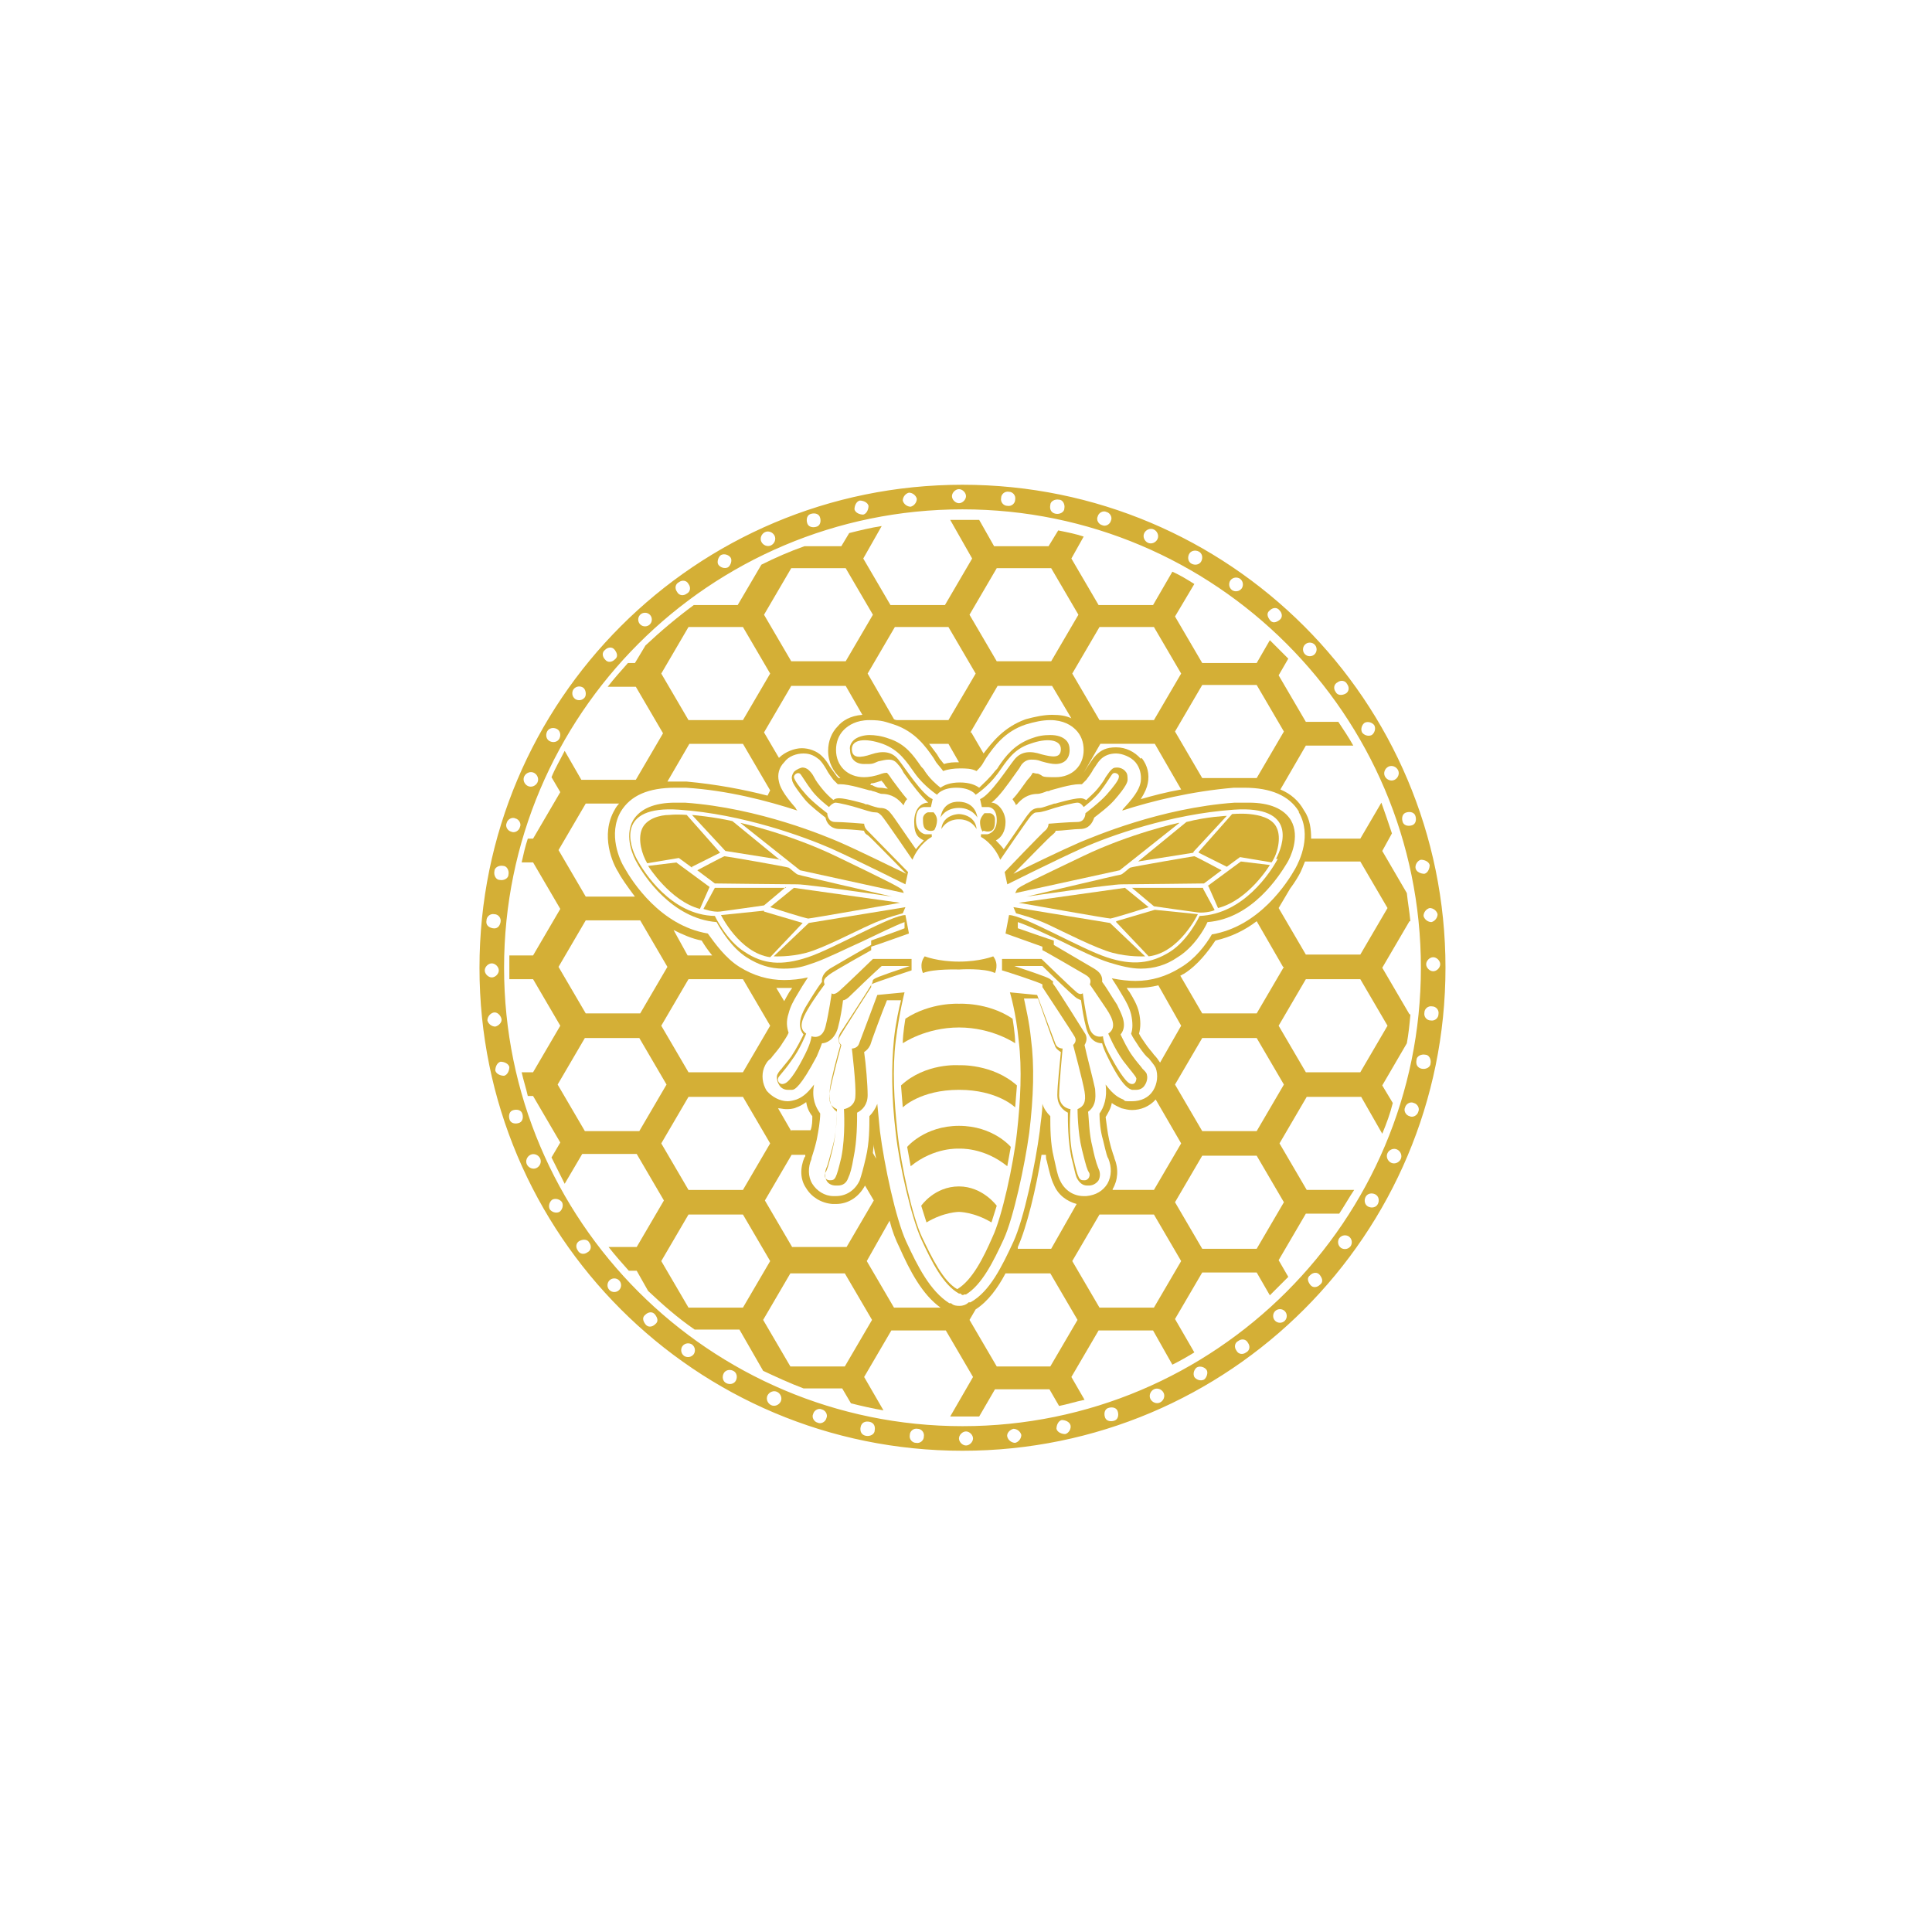 <?xml version="1.0" encoding="UTF-8"?>
<svg xmlns="http://www.w3.org/2000/svg" width="220" height="220" version="1.1" viewBox="0 0 220 220">
  <defs>
    <style>
      .cls-1 {
        fill: #d4af36;
      }
    </style>
  </defs>
  <!-- Generator: Adobe Illustrator 28.7.1, SVG Export Plug-In . SVG Version: 1.2.0 Build 142)  -->
  <g>
    <g id="Layer_1">
      <g>
        <path class="cls-1" d="M160.6,115.5h-.1l-3.1-5.3,3.1-5.3h.1c-.1-1.1-.3-2.2-.4-3.2l-2.8-4.8,1.1-2c-.4-1.2-.8-2.4-1.2-3.5l-2.4,4.1h-5.6c0-1-.1-2.2-.8-3.2-.6-1.1-1.5-1.9-2.7-2.4l2.9-5h5.4c-.5-.9-1.1-1.8-1.7-2.7h-3.7l-3.1-5.3,1.1-1.9c-.7-.7-1.4-1.4-2.1-2.1l-1.5,2.6h-6.2l-3.1-5.3,2.2-3.7c-.8-.5-1.6-1-2.5-1.4l-2.2,3.8h-6.2l-3.1-5.3,1.4-2.5c-.9-.3-1.9-.5-2.9-.7l-1.1,1.8h-6.2l-1.7-3c-.7,0-1.5,0-2.2,0s-.7,0-1.1,0l2.5,4.4-3.1,5.3h-6.2l-3.1-5.3,2.1-3.7c-1.3.2-2.5.5-3.7.8l-.9,1.5h-4.2c-1.7.6-3.3,1.3-4.9,2.1l-2.7,4.6h-5c-1.9,1.4-3.8,3-5.5,4.6l-1.2,2h-.8c-.8.9-1.6,1.8-2.3,2.7h3.2l3.1,5.3-3.1,5.3h-6.2l-1.9-3.3c-.5,1-1.1,2-1.5,3l1,1.7-3.1,5.3h-.6c-.3.9-.5,1.8-.7,2.7h1.3l3.1,5.3-3.1,5.3h-2.7c0,.5,0,.9,0,1.4s0,.9,0,1.3h2.7l3.1,5.3-3.1,5.3h-1.3c.2.9.5,1.8.7,2.7h.6l3.1,5.3-1,1.7c.5,1,1,2,1.5,3l2-3.4h6.2l3.1,5.3-3.1,5.3h-3.2c.7.9,1.5,1.8,2.3,2.7h.9l1.3,2.3c1.7,1.6,3.4,3.1,5.3,4.4h5.1l2.7,4.7c1.5.7,3,1.4,4.6,2h4.4l1,1.7c1.2.3,2.5.6,3.7.8l-2.2-3.8,3.1-5.3h6.2l3.1,5.3-2.6,4.5c.4,0,.8,0,1.1,0,.7,0,1.4,0,2.2,0l1.8-3.1h6.2l1.1,1.9c1-.2,1.9-.5,2.9-.7l-1.5-2.6,3.1-5.3h6.2l2.2,3.9c.8-.4,1.7-.9,2.5-1.4l-2.2-3.8,3.1-5.3h6.2l1.5,2.6c.7-.7,1.4-1.4,2.1-2.1l-1.1-1.9,3.1-5.3h3.8c.6-.9,1.1-1.8,1.7-2.7h-5.4l-3.1-5.3,3.1-5.3h6.2l2.4,4.2c.5-1.2.9-2.3,1.2-3.5l-1.2-2,2.8-4.8c.2-1.1.3-2.1.4-3.2ZM154.9,98.1l3.1,5.3-3.1,5.3h-6.2l-3.1-5.3,1.3-2.2c.6-.8,1-1.5,1.2-1.9.1-.2.3-.7.5-1.2h6.2ZM134.5,116.8l-2.4,4.2c-.2-.3-.4-.6-.7-.9-.2-.3-.6-.7-1-1.3-.2-.3-.5-.7-.7-1.1.2-.7.2-1.5,0-2.4-.2-.9-.7-1.7-1-2.2-.1-.2-.3-.4-.4-.6.4,0,.7,0,1.1,0,.9,0,1.7-.1,2.5-.3l2.6,4.6ZM119.1,131.5c0,.2,0,.5.1.7.3,1.3.5,2.1.8,2.7.5,1.2,1.5,1.9,2.6,2.2l-2.9,5.1h-3.8c0,0,0-.1,0-.2,1-2.2,2.1-6.7,2.7-10.5h.4ZM126.9,131.9h0c0-.2-.2-.4-.6-2.1-.2-.9-.3-1.9-.4-2.6.3-.5.6-1,.7-1.6.4.3.7.4,1.1.6.4.1.8.2,1.2.2,1,0,2-.4,2.7-1.2l2.9,5-3.1,5.3h-4.7s0,0,0-.1c.6-1,.7-2.3.2-3.5ZM146.2,110.1l-3.1,5.3h-6.2l-2.5-4.3c.1,0,.3-.2.4-.2,1.6-1,2.8-2.6,3.6-3.8,1.8-.4,3.4-1.2,4.7-2.2l3,5.2ZM147.9,92.5c1.5,2.6.1,5.5-.4,6.4-.9,1.6-4.1,6.6-9.5,7.5-.7,1.2-1.9,2.8-3.6,3.8-1.6,1-3.3,1.5-5.1,1.5-.8,0-1.7-.1-2.7-.3.4.6.9,1.4,1.3,2.1.3.5.7,1.2.9,2,.2.9.2,1.7,0,2.2.2.5.6,1,.9,1.5.5.7.8,1.1,1.1,1.3.3.4.6.7.8,1.1.3.8.2,1.8-.3,2.6-.5.8-1.4,1.2-2.4,1.2s-.7,0-1-.2c-.5-.2-1.1-.5-2-1.7.2,1.5-.2,2.6-.7,3.3,0,.8.1,2,.4,3,.4,1.7.5,2,.6,2.1h0c.4,1,.4,2-.1,2.9-.5.8-1.3,1.3-2.4,1.4-.1,0-.2,0-.3,0-1.2,0-2.2-.7-2.7-1.8-.3-.6-.4-1.3-.7-2.6-.4-1.6-.4-3.4-.4-4.7-.4-.4-.7-.8-.9-1.4,0,1-.2,2-.3,3.1-.5,3.8-1.8,10-3,12.6-1.3,2.8-2.7,5.7-4.9,6.9h-.2c-.3.3-.7.4-1,.4s-.7,0-1-.3h-.2c-2.2-1.4-3.6-4.2-4.9-7-1.2-2.6-2.5-8.7-3-12.6-.1-1.1-.2-2.1-.3-3.1-.2.5-.5,1-.9,1.4,0,1.3,0,3-.4,4.7-.3,1.3-.5,2-.7,2.6-.5,1.1-1.5,1.8-2.7,1.8s-.2,0-.3,0c-1,0-1.9-.6-2.4-1.4-.5-.8-.5-1.9-.1-2.8h0c0-.3.2-.5.6-2.2.2-1,.4-2.2.4-3-.5-.7-1-1.7-.7-3.3-.9,1.2-1.5,1.5-2,1.7-.3.1-.7.2-1,.2-.9,0-1.8-.5-2.4-1.2-.5-.8-.6-1.8-.3-2.6.2-.5.4-.8.8-1.1.2-.3.6-.7,1.1-1.4.3-.5.7-1,.9-1.5-.2-.6-.3-1.3,0-2.2.2-.8.6-1.5.9-2,.4-.7.9-1.5,1.3-2.1-.9.2-1.8.3-2.7.3-1.8,0-3.5-.5-5.1-1.5-1.6-1-2.8-2.7-3.6-3.8-5.4-.9-8.6-5.9-9.5-7.5-.5-.8-1.9-3.8-.4-6.4,1.1-1.8,3.1-2.7,6.2-2.7s.8,0,1.2,0c4.8.3,9.3,1.5,12.7,2.6,0,0-.2-.2-.2-.3-1.5-1.7-1.8-2.5-1.9-3-.2-.8,0-1.6.6-2.2.5-.7,1.4-1,2.2-1s1.3.3,1.8.7c.3.3.5.6.8,1.1.2.4.5.8.8,1.2.1.1.3.3.5.5,0,0,0,0,.1,0,0,0,.2,0,.2,0,1,0,2.9.6,3.3.7.1,0,.2,0,.4.1h0c.2,0,.8.3,1,.3,1.2,0,1.9.6,2.4,1.2,0,0,0,0,.1.1.1-.3.2-.5.4-.7-.6-.7-1.1-1.4-1.7-2.2-.2-.3-.4-.6-.6-.8-.1,0-.3,0-.6.1-.8.3-1.5.4-2,.4-1.9,0-3.2-1.3-3.2-3.1,0-.9.3-1.7.9-2.3.5-.5,1.4-1.1,2.9-1.1s1.8.2,2.8.5c2.4.8,3.6,2.5,4.5,3.8.1.2.2.3.3.5.3.4.6.7.8,1,.5-.2,1.2-.3,1.9-.3s1.3,0,1.9.3c.3-.3.6-.6.8-1,.1-.2.2-.3.3-.5.9-1.3,2.1-3,4.5-3.8,1-.3,1.9-.5,2.8-.5,1.5,0,2.4.6,2.9,1.1.6.6.9,1.4.9,2.3,0,1.8-1.3,3.1-3.2,3.1s-1.2-.1-2-.4c-.3,0-.5-.1-.6-.1-.1.2-.3.5-.6.8-.6.8-1.1,1.6-1.7,2.2.1.2.3.4.4.7,0,0,0-.1.1-.1.5-.6,1.2-1.2,2.4-1.2.2,0,.8-.2,1-.3.1,0,.3,0,.4-.1.4-.1,2.3-.7,3.3-.7s.2,0,.2,0c0,0,0,0,.1,0,.2-.2.3-.3.5-.5.3-.4.6-.8.8-1.2.3-.4.5-.8.8-1.1.5-.5,1.1-.7,1.8-.7s1.7.4,2.2,1c.5.6.7,1.4.6,2.2-.1.6-.4,1.4-1.9,3,0,0-.2.2-.2.3,3.4-1.1,7.9-2.2,12.7-2.6.4,0,.9,0,1.2,0,3,0,5.1.9,6.2,2.7ZM88.4,112.5c.2,0,.4,0,.7,0,.4,0,.7,0,1.1,0-.1.2-.3.4-.4.6-.1.2-.3.5-.5.9l-.9-1.5ZM78.4,111.5h6.2l3.1,5.3-3.1,5.3h-6.2l-3.1-5.3,3.1-5.3ZM76.7,105.9c1,.5,2.1,1,3.2,1.2.3.5.7,1.1,1.2,1.7h-2.8l-1.6-2.9ZM90.1,128.8l-1.5-2.6c.3,0,.6.1.9.1s.8,0,1.2-.2c.3-.1.7-.3,1.1-.6.1.6.3,1.1.7,1.6,0,.5,0,1.1-.2,1.6h-2.2ZM90.1,131.5h1.6c0,.2,0,.2-.1.3h0c-.5,1.2-.5,2.5.2,3.5.6,1,1.7,1.7,3,1.8.1,0,.3,0,.4,0,1.4,0,2.6-.8,3.3-2.1l1,1.7-3.1,5.3h-6.2l-3.1-5.3,3.1-5.3ZM99.8,132l-.4-.7c0-.3.1-.7.1-1,0,.6.2,1.2.3,1.8ZM87,83.4l3.1-5.3h6.2l1.9,3.3c-1.4.1-2.3.7-2.8,1.3-.7.7-1.1,1.7-1.1,2.8,0,1.3.6,2.4,1.4,3.1,0,0-.1,0-.2,0s0,0,0,0c0,0-.1-.1-.2-.2-.3-.4-.5-.7-.8-1.1-.3-.5-.5-.8-.9-1.2-.6-.6-1.5-.9-2.3-.9s-1.9.4-2.6,1.1l-1.7-2.9ZM99.2,89.2c.4,0,.8-.2,1.2-.3,0,0,0,0,0,0,0,.1.2.2.3.4.1.2.2.3.4.5-.3,0-.5-.1-.9-.1-.1,0-.4,0-.9-.3h0c0,0-.2,0-.2,0h0ZM129.9,86.4c-.7-.8-1.7-1.3-2.8-1.3s-1.7.3-2.3.9c-.4.4-.6.8-.9,1.2-.2.3-.3.5-.5.8l1.9-3.3h6.2l3,5.2c-1.7.3-3.2.7-4.6,1.1.5-.8.7-1.3.8-1.8.2-1,0-2-.7-2.9ZM110.5,83.4l3.1-5.3h6.2l2.2,3.7c-.6-.3-1.3-.4-2.2-.4s-1.9.2-3,.5c-2.5.9-3.8,2.6-4.8,3.9l-1.4-2.4ZM105.8,84.7h2.2l1.2,2.1c-.6,0-1.1,0-1.7.2-.2-.2-.3-.4-.5-.6-.1-.2-.2-.3-.3-.5-.3-.4-.6-.8-.9-1.2ZM143.1,78l3.1,5.3-3.1,5.3h-6.2l-3.1-5.3,3.1-5.3h6.2ZM131.4,71.4l3.1,5.3-3.1,5.3h-6.2l-3.1-5.3,3.1-5.3h6.2ZM113.5,64.7h6.2l3.1,5.3-3.1,5.3h-6.2l-3.1-5.3,3.1-5.3ZM108,71.4l3.1,5.3-3.1,5.3h-5.8c-.1,0-.2,0-.4-.1,0,0,0,0,0,0l-3-5.2,3.1-5.3h6.2ZM90.1,64.7h6.2l3.1,5.3-3.1,5.3h-6.2l-3.1-5.3,3.1-5.3ZM75.3,76.7l3.1-5.3h6.2l3.1,5.3-3.1,5.3h-6.2l-3.1-5.3ZM78.4,84.7h6.2l3.1,5.3-.3.6c-2.7-.7-5.9-1.3-9.2-1.6-.4,0-.9,0-1.3,0s-.6,0-.9,0l2.5-4.3ZM63.6,96.8l3.1-5.3h3.8c-.2.2-.4.5-.5.7-1.7,2.9-.2,6.2.4,7.1.3.6,1,1.6,1.9,2.8h-5.6l-3.1-5.3ZM63.6,110.1l3.1-5.3h6.2l3.1,5.3-3.1,5.3h-6.2l-3.1-5.3ZM66.6,128.8l-3.1-5.3,3.1-5.3h6.2l3.1,5.3-3.1,5.3h-6.2ZM75.3,130.2l3.1-5.3h6.2l3.1,5.3-3.1,5.3h-6.2l-3.1-5.3ZM78.4,148.9l-3.1-5.3,3.1-5.3h6.2l3.1,5.3-3.1,5.3h-6.2ZM96.2,155.6h-6.2l-3.1-5.3,3.1-5.3h6.2l3.1,5.3-3.1,5.3ZM101.8,148.9l-3.1-5.3,2.6-4.6c.3,1.2.7,2.2,1.1,3,1.2,2.7,2.6,5.4,4.7,6.9h-5.3ZM119.7,155.6h-6.2l-3.1-5.3.7-1.2c1.4-.9,2.5-2.4,3.4-4.1h5.1l3.1,5.3-3.1,5.3ZM131.4,148.9h-6.2l-3.1-5.3,3.1-5.3h6.2l3.1,5.3-3.1,5.3ZM146.2,136.9l-3.1,5.3h-6.2l-3.1-5.3,3.1-5.3h6.2l3.1,5.3ZM143.1,128.8h-6.2l-3.1-5.3,3.1-5.3h6.2l3.1,5.3-3.1,5.3ZM154.9,122.1h-6.2l-3.1-5.3,3.1-5.3h6.2l3.1,5.3-3.1,5.3Z"/>
        <path class="cls-1" d="M109.6,55.2c-30.4,0-55,24.6-55,55s24.6,55,55,55,55-24.6,55-55-24.6-55-55-55ZM144.6,69.5c.3-.3.8-.4,1.1,0,.3.3.4.8,0,1.1s-.8.4-1.1,0-.4-.8,0-1.1ZM140.1,66.1c.3-.4.8-.4,1.1-.2.4.3.4.8.2,1.1-.3.4-.8.4-1.1.2-.4-.3-.4-.8-.2-1.1ZM135.4,63.1c.2-.4.7-.5,1.1-.3.4.2.5.7.3,1.1-.2.4-.7.5-1.1.3-.4-.2-.5-.7-.3-1.1ZM130.3,60.7c.2-.4.7-.6,1.1-.4.4.2.6.7.4,1.1-.2.4-.7.6-1.1.4s-.6-.7-.4-1.1ZM125,58.8c.1-.4.6-.7,1-.5.4.1.7.6.5,1-.1.4-.6.7-1,.5-.4-.1-.7-.6-.5-1ZM119.6,57.5c0-.4.5-.7,1-.6.4,0,.7.5.6,1,0,.4-.5.7-1,.6s-.7-.5-.6-1ZM114,56.7c0-.4.4-.8.9-.7.4,0,.8.4.7.9,0,.4-.4.8-.9.7-.4,0-.8-.4-.7-.9ZM109.2,55.7c.4,0,.8.4.8.8s-.4.8-.8.8-.8-.4-.8-.8.4-.8.8-.8ZM103.5,56.1c.4,0,.8.3.9.7,0,.4-.3.8-.7.9-.4,0-.8-.3-.9-.7,0-.4.3-.8.7-.9ZM97.9,57c.4,0,.9.2,1,.6,0,.4-.2.9-.6,1-.4,0-.9-.2-1-.6,0-.4.2-.9.6-1ZM92.4,58.5c.4-.1.9,0,1,.5.1.4,0,.9-.5,1-.4.1-.9,0-1-.5-.1-.4,0-.9.5-1ZM87.1,60.6c.4-.2.9,0,1.1.4.2.4,0,.9-.4,1.1-.4.2-.9,0-1.1-.4-.2-.4,0-.9.4-1.1ZM82.1,63.2c.4-.2.9,0,1.1.3s0,.9-.3,1.1c-.4.2-.9,0-1.1-.3s0-.9.3-1.1ZM77.3,66.3c.4-.3.9-.2,1.1.2.3.4.2.9-.2,1.1-.4.3-.9.2-1.1-.2-.3-.4-.2-.9.2-1.1ZM72.9,70c.3-.3.8-.3,1.1,0,.3.3.3.8,0,1.1s-.8.3-1.1,0-.3-.8,0-1.1ZM68.9,74c.3-.3.8-.4,1.1,0s.4.8,0,1.1c-.3.3-.8.4-1.1,0-.3-.3-.4-.8,0-1.1ZM65.3,78.5c.3-.4.8-.4,1.1-.2s.4.8.2,1.1c-.3.4-.8.4-1.1.2-.4-.3-.4-.8-.2-1.1ZM62.3,83.3c.2-.4.7-.5,1.1-.3.4.2.5.7.3,1.1-.2.4-.7.5-1.1.3-.4-.2-.5-.7-.3-1.1ZM59.7,88.4c.2-.4.7-.6,1.1-.4s.6.7.4,1.1c-.2.4-.7.6-1.1.4-.4-.2-.6-.7-.4-1.1ZM57.7,93.7c.1-.4.6-.7,1-.5.4.1.7.6.5,1-.1.4-.6.7-1,.5-.4-.1-.7-.6-.5-1ZM56.3,99.2c0-.4.5-.7,1-.6.4,0,.7.5.6,1,0,.4-.5.7-1,.6-.4,0-.7-.5-.6-1ZM55.4,104.8c0-.4.4-.8.9-.7.4,0,.8.4.7.9s-.4.8-.9.7-.8-.4-.7-.9ZM55.2,110.5c0-.4.4-.8.8-.8s.8.4.8.8-.4.8-.8.8-.8-.4-.8-.8ZM55.5,116.2c0-.4.3-.8.7-.9s.8.3.9.7-.3.8-.7.9c-.4,0-.8-.3-.9-.7ZM57.4,122.5c-.4,0-.9-.2-1-.6,0-.4.2-.9.6-1,.4,0,.9.2,1,.6,0,.4-.2.9-.6,1ZM59,127.9c-.4.1-.9,0-1-.5-.1-.4,0-.9.5-1,.4-.1.9,0,1,.5.1.4,0,.9-.5,1ZM61.1,133c-.4.2-.9,0-1.1-.4-.2-.4,0-.9.4-1.1.4-.2.9,0,1.1.4.2.4,0,.9-.4,1.1ZM63.7,138c-.4.2-.9,0-1.1-.3-.2-.4,0-.9.3-1.1.4-.2.9,0,1.1.3.2.4,0,.9-.3,1.1ZM66.9,142.6c-.4.3-.9.2-1.1-.2-.3-.4-.2-.9.2-1.1s.9-.2,1.1.2c.3.4.2.9-.2,1.1ZM70.5,146.9c-.3.3-.8.3-1.1,0s-.3-.8,0-1.1.8-.3,1.1,0c.3.3.3.8,0,1.1ZM74.6,150.8c-.3.3-.8.4-1.1,0s-.4-.8,0-1.1c.3-.3.8-.4,1.1,0s.4.8,0,1.1ZM79,154.2c-.3.4-.8.4-1.1.2-.4-.3-.4-.8-.2-1.1.3-.4.8-.4,1.1-.2.4.3.4.8.2,1.1ZM83.8,157.2c-.2.4-.7.5-1.1.3-.4-.2-.5-.7-.3-1.1.2-.4.7-.5,1.1-.3.4.2.5.7.3,1.1ZM88.9,159.6c-.2.4-.7.6-1.1.4-.4-.2-.6-.7-.4-1.1.2-.4.7-.6,1.1-.4.4.2.6.7.4,1.1ZM94.1,161.5c-.1.4-.6.7-1,.5-.4-.1-.7-.6-.5-1,.1-.4.6-.7,1-.5.4.1.7.6.5,1ZM99.6,162.9c0,.4-.5.7-1,.6s-.7-.5-.6-1,.5-.7,1-.6.7.5.6,1ZM105.2,163.6c0,.4-.4.8-.9.7-.4,0-.8-.4-.7-.9,0-.4.4-.8.9-.7.4,0,.8.4.7.9ZM110,164.6c-.4,0-.8-.4-.8-.8s.4-.8.8-.8.8.4.8.8-.4.8-.8.8ZM115.6,164.3c-.4,0-.8-.3-.9-.7s.3-.8.7-.9c.4,0,.8.3.9.7,0,.4-.3.8-.7.9ZM121.3,163.3c-.4,0-.9-.2-1-.6,0-.4.2-.9.6-1,.4,0,.9.2,1,.6s-.2.9-.6,1ZM126.8,161.8c-.4.1-.9,0-1-.5-.1-.4,0-.9.5-1,.4-.1.9,0,1,.5.1.4,0,.9-.5,1ZM132.1,159.7c-.4.2-.9,0-1.1-.4-.2-.4,0-.9.4-1.1.4-.2.9,0,1.1.4.2.4,0,.9-.4,1.1ZM137.1,157.1c-.4.2-.9,0-1.1-.3-.2-.4,0-.9.3-1.1.4-.2.9,0,1.1.3s0,.9-.3,1.1ZM141.9,154c-.4.3-.9.2-1.1-.2-.3-.4-.2-.9.2-1.1.4-.3.9-.2,1.1.2.3.4.2.9-.2,1.1ZM146.3,150.4c-.3.3-.8.3-1.1,0-.3-.3-.3-.8,0-1.1.3-.3.8-.3,1.1,0,.3.3.3.8,0,1.1ZM109.6,162.4c-28.8,0-52.2-23.4-52.2-52.2s23.4-52.2,52.2-52.2,52.2,23.4,52.2,52.2-23.4,52.2-52.2,52.2ZM150.3,146.3c-.3.3-.8.4-1.1,0s-.4-.8,0-1.1c.3-.3.8-.4,1.1,0s.4.8,0,1.1ZM153.8,141.9c-.3.4-.8.4-1.1.2-.4-.3-.4-.8-.2-1.1.3-.4.8-.4,1.1-.2.4.3.4.8.2,1.1ZM156.9,137.1c-.2.4-.7.5-1.1.3-.4-.2-.5-.7-.3-1.1s.7-.5,1.1-.3c.4.2.5.7.3,1.1ZM159.5,132c-.2.4-.7.6-1.1.4-.4-.2-.6-.7-.4-1.1.2-.4.7-.6,1.1-.4.4.2.6.7.4,1.1ZM161.5,126.6c-.1.4-.6.7-1,.5-.4-.1-.7-.6-.5-1,.1-.4.6-.7,1-.5.4.1.7.6.5,1ZM162.9,121.1c0,.4-.5.7-1,.6s-.7-.5-.6-1c0-.4.5-.7,1-.6.4,0,.7.5.6,1ZM163.8,115.5c0,.4-.4.8-.9.7-.4,0-.8-.4-.7-.9,0-.4.4-.8.9-.7.4,0,.8.4.7.9ZM164,109.8c0,.4-.4.8-.8.8s-.8-.4-.8-.8.4-.8.8-.8.8.4.8.8ZM163.7,104.1c0,.4-.3.8-.7.9-.4,0-.8-.3-.9-.7,0-.4.3-.8.7-.9.4,0,.8.3.9.7ZM161.8,97.9c.4,0,.9.2,1,.6,0,.4-.2.9-.6,1-.4,0-.9-.2-1-.6s.2-.9.6-1ZM160.2,92.5c.4-.1.9,0,1,.5.1.4,0,.9-.5,1-.4.1-.9,0-1-.5-.1-.4,0-.9.5-1ZM158.1,87.3c.4-.2.9,0,1.1.4.2.4,0,.9-.4,1.1s-.9,0-1.1-.4c-.2-.4,0-.9.4-1.1ZM155.4,82.3c.4-.2.9,0,1.1.3.2.4,0,.9-.3,1.1-.4.2-.9,0-1.1-.3-.2-.4,0-.9.3-1.1ZM152.3,77.7c.4-.3.9-.2,1.1.2.3.4.2.9-.2,1.1s-.9.2-1.1-.2c-.3-.4-.2-.9.2-1.1ZM148.6,73.4c.3-.3.8-.3,1.1,0,.3.3.3.8,0,1.1s-.8.3-1.1,0c-.3-.3-.3-.8,0-1.1Z"/>
        <path class="cls-1" d="M140.6,91.4c-8.5.6-16.1,3.9-17.6,4.5-2.3,1-6,2.8-7.6,3.6h0c1.7-1.7,4.1-4.2,4.4-4.4.2-.2.4-.3.4-.5.8,0,2.1-.2,2.8-.2,1,0,1.4-.7,1.6-1.3.5-.4,1.6-1.2,2.3-2,1.4-1.6,1.5-2.1,1.5-2.3,0-.3,0-.7-.2-.9-.2-.3-.6-.5-1-.5s-.5.1-.7.3c-.2.2-.3.4-.6.8-.2.4-.5.8-.9,1.3-.4.5-.9.9-1.3,1.3-.2-.1-.4-.2-.6-.2,0,0,0,0-.1,0-.8,0-2.8.6-2.8.6-.1,0-.2,0-.4.1-.4.1-1.1.4-1.4.4-.7,0-1,.3-1.3.7-.2.2-1.8,2.6-2.8,4-.3-.4-.6-.7-.9-1,.6-.3,1.1-1,1.1-2.1s-.8-2.2-1.6-2.2c.9-.7,1.8-2,2.8-3.4.3-.4.5-.7.6-.9.3-.4.7-.6,1.1-.6s.7,0,1.2.2c.7.2,1.2.3,1.6.3,1,0,1.6-.6,1.6-1.6,0-.4-.1-.8-.4-1.1-.4-.4-1-.6-1.8-.6s-1.4.1-2.2.4c-1.9.7-2.9,2-3.7,3.2-.1.2-.2.3-.4.5-.6.8-1.4,1.5-1.8,1.9-.4-.3-1.1-.6-2.2-.6s-1.8.3-2.2.6c-.5-.4-1.2-1-1.8-1.9-.1-.2-.2-.3-.4-.5-.9-1.3-1.8-2.6-3.7-3.2-.8-.3-1.6-.4-2.2-.4s-1.4.2-1.8.6c-.3.3-.5.7-.4,1.1,0,1,.6,1.6,1.6,1.6s.9,0,1.6-.3c.5-.1.8-.2,1.2-.2.5,0,.8.2,1.1.6.2.2.4.5.6.9,1,1.4,2,2.7,2.8,3.4-.8,0-1.6.7-1.6,2.2s.5,1.8,1.1,2.1c-.3.3-.6.6-.9,1-1-1.4-2.6-3.8-2.8-4-.3-.4-.6-.7-1.3-.7-.2,0-.9-.2-1.4-.4-.1,0-.3,0-.4-.1,0,0-2.1-.6-2.8-.6s0,0-.1,0c-.3,0-.5.1-.6.2-.4-.3-.9-.8-1.3-1.3-.4-.5-.7-.9-.9-1.3-.2-.4-.4-.6-.6-.8-.2-.2-.5-.3-.7-.3s-.7.2-1,.5c-.2.3-.3.6-.2.9,0,.2.2.7,1.5,2.3.6.7,1.8,1.6,2.3,2,.1.6.6,1.3,1.6,1.3.6,0,2,.1,2.8.2,0,.2.2.4.4.5.3.2,2.7,2.7,4.4,4.4h0c-1.7-.8-5.3-2.6-7.6-3.6-1.4-.6-9.1-3.9-17.6-4.5-.4,0-.8,0-1.1,0-2.4,0-4,.7-4.8,2-1.1,1.9.1,4.3.4,4.8.8,1.5,4,6.4,9.1,6.8.5.9,1.7,2.9,3.4,4,1.4.9,2.7,1.3,4.2,1.3s2.2-.2,3.6-.7c1.4-.5,3.4-1.5,5.4-2.4,1.7-.8,3.7-1.8,4.8-2.2v.7c.1,0-3.8,1.4-3.8,1.4v.5c-1.1.6-4.2,2.4-4.7,2.7-.3.2-1,.7-.9,1.5-.4.5-1.1,1.6-1.7,2.6-.5.8-1.3,2.3-.4,3.4-.3.6-.8,1.6-1.4,2.5-.5.7-.9,1.1-1.1,1.4-.3.3-.4.5-.5.7-.1.3,0,.8.2,1.1.2.4.6.6,1,.6s.3,0,.5,0c.3,0,1-.4,2.8-3.8.3-.7.5-1.2.6-1.5.5,0,1.4-.4,1.8-1.7.3-1.1.5-2.4.6-3.2.2,0,.5-.2.7-.4.5-.5,2.9-2.8,3.7-3.5.3,0,.9,0,1.8,0,.6,0,1,0,1.4,0-3.9,1.3-4,1.4-4.2,1.6h0c0,.1-.1.4-.1.4-.4.7-3.4,5.3-3.6,5.6-.3.5-.3,1,0,1.4-.3,1-1.1,4-1.2,5,0,.5-.3,1.8.8,2.6,0,.8-.1,2.6-.5,4-.5,1.9-.6,2.2-.7,2.4h0c-.2.5-.2,1,0,1.4.2.4.6.6,1.1.6,0,0,.2,0,.2,0,.6,0,1-.3,1.2-.9.2-.4.4-1.1.6-2.3.4-1.9.4-4.1.4-5.1.6-.3,1.2-.9,1.2-2,0-1.1-.2-3.6-.4-4.9.3-.2.5-.4.7-.8.1-.4,1.4-3.9,1.9-5.1h1.6c-.2.8-.6,2.5-.8,4.4-.3,3-.3,6.6.2,10.7.4,3.7,1.8,9.7,2.9,12.1,1.2,2.6,2.5,5.2,4.3,6.2h.2c.1.2.3.2.4.1h.2c1.8-1.1,3.1-3.7,4.3-6.3,1.1-2.4,2.4-8.4,2.9-12.1.5-4.1.6-7.7.2-10.7-.2-2-.6-3.6-.8-4.6h1.6c.5,1.4,1.7,4.9,1.9,5.3.1.4.4.6.7.8-.1,1.2-.4,3.8-.4,4.9,0,1.1.6,1.7,1.2,2,0,1,0,3.2.4,5.1.3,1.1.4,1.8.6,2.3.3.6.7.9,1.2.9s.1,0,.2,0c.5,0,.9-.3,1.1-.6.2-.4.2-.9,0-1.3h0c-.1-.3-.3-.6-.7-2.5-.4-1.5-.4-3.3-.5-4,1.1-.8.8-2.1.8-2.6-.2-1-1-4-1.2-5,.3-.5.3-1,0-1.4-.2-.3-3.1-5-3.6-5.6v-.3c-.1,0-.2-.1-.2-.1-.2-.2-.3-.3-4.2-1.6.4,0,.9,0,1.4,0,.9,0,1.5,0,1.8,0,.7.7,3.2,3.1,3.7,3.5.2.2.5.3.7.4.1.8.3,2.1.6,3.2.4,1.4,1.2,1.7,1.8,1.7.1.4.3.9.6,1.5,1.7,3.5,2.5,3.7,2.8,3.8.2,0,.3,0,.5,0,.4,0,.8-.2,1-.6.2-.3.3-.8.2-1.1,0-.2-.2-.4-.5-.7-.2-.3-.6-.7-1.1-1.4-.6-.8-1.1-1.9-1.4-2.5.9-1.1,0-2.5-.4-3.4-.6-.9-1.3-2.1-1.7-2.6.1-.9-.6-1.3-.9-1.5-.5-.3-3.6-2.1-4.6-2.7v-.5c-.1,0-4.1-1.4-4.1-1.4v-.7c1.2.4,3.3,1.4,5,2.2,2,1,4.1,2,5.4,2.4,1.3.4,2.5.7,3.6.7,0,0,0,0,0,0,1.5,0,2.9-.4,4.2-1.3,1.8-1.1,3-3.1,3.4-4,5.1-.4,8.2-5.3,9.1-6.8.3-.5,1.5-2.9.4-4.8-.8-1.3-2.4-2-4.8-2s-.7,0-1.1,0ZM145.5,97.8c-.8,1.5-3.9,6.3-8.9,6.5,0,0-1.3,2.8-3.4,4.1-2.1,1.3-4.2,1.6-7.2.6s-9.5-4.8-11.1-4.8l-.4,2.1,4.2,1.5v.4c.1,0,4.4,2.5,4.9,2.8s.7.6.5,1.1c0,0,1.1,1.6,1.9,2.8s1.1,2.2.2,2.8c0,0,.7,1.7,1.7,3.1,1,1.3,1.4,1.7,1.5,2,0,.2-.1.8-.7.6-.6-.2-1.7-2.1-2.4-3.4s-.7-2-.7-2c0,0-1.2.4-1.6-1.1s-.7-3.8-.7-3.8c0,0-.3.3-.8-.2-.6-.5-3.9-3.7-3.9-3.7,0,0-.6,0-2.1,0-1.5,0-2.4,0-2.4,0v1.3c.1,0,4.4,1.4,4.6,1.6v.3c0,0,3.5,5.3,3.7,5.7.2.4,0,.7-.2.9,0,0,1.1,4.1,1.3,5.3s-.1,1.7-.8,2c0,0,0,2.6.5,4.6s.6,2.3.8,2.6,0,.9-.5.9c-.6,0-.7,0-1.3-2.6-.6-2.5-.3-5.5-.3-5.5,0,0-1.2-.1-1.3-1.5,0-1.3.4-5.4.4-5.4,0,0-.6,0-.8-.5-.2-.5-2.1-5.6-2.1-5.6l-3.1-.3s.7,2.3,1,5.5c.4,3.2.2,6.9-.2,10.5-.4,3.6-1.7,9.6-2.8,11.9-1,2.3-2.3,4.9-4,5.9h0s0,0,0,0c-1.6-.9-2.9-3.6-4-5.9-1.1-2.3-2.4-8.2-2.8-11.9s-.6-7.3-.2-10.5c.4-3.2,1-5.5,1-5.5l-3.1.3s-1.9,5.1-2.1,5.6c-.2.5-.8.5-.8.5,0,0,.5,4.1.4,5.4,0,1.3-1.3,1.5-1.3,1.5,0,0,.2,3-.3,5.5-.6,2.5-.7,2.6-1.3,2.6-.6,0-.7-.6-.5-.9s.3-.6.8-2.6.5-4.6.5-4.6c-.7-.3-1-.8-.8-2,.2-1.2,1.3-5.3,1.3-5.3-.2-.2-.4-.5-.2-.9.2-.4,3.6-5.7,3.6-5.7v-.3c.3-.2,4.6-1.6,4.6-1.6v-1.3c.1,0-.8,0-2.3,0-1.5,0-2.1,0-2.1,0,0,0-3.3,3.2-3.9,3.7-.6.5-.8.2-.8.2,0,0-.3,2.2-.7,3.8-.4,1.6-1.6,1.1-1.6,1.1,0,0,0,.6-.7,2s-1.7,3.2-2.4,3.4c-.6.2-.8-.4-.7-.6,0-.2.6-.7,1.5-2,1-1.3,1.7-3.1,1.7-3.1-.9-.6-.5-1.6.2-2.8.7-1.2,1.9-2.8,1.9-2.8-.2-.5,0-.7.5-1.1s4.8-2.8,4.8-2.8v-.4c.1,0,4.3-1.5,4.3-1.5l-.4-2.1c-1.6,0-8.1,3.8-11.1,4.8s-5.1.8-7.2-.6c-2.1-1.3-3.4-4.1-3.4-4.1-5-.1-8.1-5-8.9-6.5-.8-1.5-2.4-6.1,4.8-5.6,7.3.5,14.3,3.1,17.3,4.4,3.1,1.4,8.5,4.1,8.5,4.1l.3-1.4s-4.4-4.5-4.7-4.8-.3-.7-.3-.7c0,0-2.4-.2-3.3-.2-.9,0-.9-1-.9-1,0,0-1.6-1.2-2.4-2.1-.8-.9-1.3-1.6-1.4-2,0-.3.4-.6.7-.4.2.2.7,1.1,1.4,2,.7.9,1.9,1.8,1.9,1.8,0,0,.3-.4.7-.5.4,0,2,.4,2.6.6.7.2,1.5.5,1.9.5s.5.1.8.4c.3.3,3.5,5,3.5,5,.8-1.9,2.2-2.6,2.2-2.6v-.3h-.7c-.2,0-1.1-.3-1.1-1.6s.6-1.5,1-1.5h.7l.2-.9c-1.2-.5-3.1-3.5-3.9-4.5-.8-1-1.9-1-3.1-.6-1.2.4-2.2.5-2.2-.6,0-1.1,1.5-1.3,3.5-.6,1.9.7,2.7,2,3.7,3.4,1,1.4,2.5,2.4,2.5,2.4,0,0,.5-.8,2.2-.8s2.2.8,2.2.8c0,0,1.4-.9,2.5-2.4,1-1.4,1.8-2.8,3.7-3.4,1.9-.7,3.5-.5,3.5.6,0,1.1-1,.9-2.2.6-1.2-.4-2.3-.4-3.1.6-.8,1-2.7,4-3.9,4.5l.2.9h.7c.3,0,1,.2,1,1.5s-.9,1.6-1.1,1.6h-.7v.3s1.4.7,2.2,2.6c0,0,3.2-4.7,3.5-5,.3-.3.4-.4.8-.4.4,0,1.3-.3,1.9-.5.7-.2,2.2-.6,2.6-.6.4,0,.7.5.7.5,0,0,1.2-.9,1.9-1.8.7-.9,1.2-1.8,1.4-2,.2-.2.8,0,.7.4,0,.3-.6,1.1-1.4,2-.8.9-2.4,2.1-2.4,2.1,0,0,0,1-.9,1-.9,0-3.3.2-3.3.2,0,0,0,.4-.3.7-.4.3-4.7,4.8-4.7,4.8l.3,1.4s5.4-2.7,8.5-4.1c3.1-1.4,10.1-3.9,17.3-4.4,7.3-.5,5.6,4.1,4.8,5.6Z"/>
        <path class="cls-1" d="M106.3,92.5h-.6c-.2,0-.6.3-.6.7,0,.5,0,1.1.4,1.3.4.2.8.1.9,0,0,0,.3-.5.3-1.1,0-.6-.5-1-.5-1Z"/>
        <path class="cls-1" d="M112,94.6c0,0,.5.2.9,0,.4-.2.4-.8.4-1.3s-.4-.7-.6-.7h-.6s-.5.5-.5,1c0,.6.2,1,.3,1.1Z"/>
        <path class="cls-1" d="M109.2,92c1.5,0,2.1,1.1,2.1,1.1-.3-1.9-2.1-1.8-2.1-1.8,0,0-1.8-.2-2.1,1.8,0,0,.5-1.1,2.1-1.1Z"/>
        <path class="cls-1" d="M110.6,93.2c-.6-.5-1.4-.5-1.4-.5,0,0-.8,0-1.4.5-.6.5-.6,1.2-.6,1.2.7-1.2,2-1.1,2-1.1,0,0,1.3-.1,2,1.1,0,0,0-.7-.6-1.2Z"/>
        <path class="cls-1" d="M102.9,101.7s0-.2-.2-.4c-.1-.2-2.1-1.2-7.5-3.8-5.4-2.6-10.9-3.8-10.9-3.8l6.8,5.4,11.9,2.6Z"/>
        <path class="cls-1" d="M88.9,98l-5.5-4.5c-2.2-.5-4.6-.7-4.6-.7l3.8,4.1,6.3,1Z"/>
        <path class="cls-1" d="M78.8,98.7l3.2-1.6-3.8-4.3s-1-.1-2,0c-1,0-2.6.4-3.1,1.6-.5,1.2,0,2.9.6,3.9l3.6-.6,1.5,1.1Z"/>
        <path class="cls-1" d="M90.9,99.6c-.2,0-.9-.7-1.1-.8s-7.1-1.3-7.3-1.3c-.1,0-3.1,1.6-3.1,1.6l2,1.5s8.2.1,9.4.1c1.2,0,10.8,1.4,10.8,1.4,0,0-10.5-2.4-10.7-2.5Z"/>
        <path class="cls-1" d="M77.1,98.2l-3.3.4s2.5,4,5.9,4.9l1.1-2.5-3.8-2.8Z"/>
        <path class="cls-1" d="M89.5,101.1h-8.1l-1.3,2.4c0,0,1.1.4,1.9.3s5-.7,5-.7l2.5-2.1Z"/>
        <path class="cls-1" d="M87,103.7l-4.9.5s2.1,4.3,5.6,4.8l3.7-3.9-4.4-1.3Z"/>
        <path class="cls-1" d="M92,104.6c.3,0,10.5-1.8,10.5-1.8l-12.1-1.7-2.7,2.2s4,1.3,4.4,1.3Z"/>
        <path class="cls-1" d="M88.1,108.9c.1,0,1.8.1,3.7-.4s5.5-2.4,7.3-3.2c1.7-.8,3.7-1.3,3.7-1.3l.3-.7-11,1.8-4,3.8Z"/>
        <path class="cls-1" d="M134.2,93.7s-5.5,1.2-10.9,3.8c-5.4,2.6-7.4,3.5-7.5,3.8-.1.2-.2.4-.2.4l11.9-2.6,6.8-5.4Z"/>
        <path class="cls-1" d="M135.9,97l3.8-4.1s-2.3.1-4.6.7l-5.5,4.5,6.3-1Z"/>
        <path class="cls-1" d="M136.5,97.1l3.2,1.6,1.5-1.1,3.6.6c.7-1,1.1-2.8.6-3.9-.5-1.2-2.1-1.5-3.1-1.6s-2,0-2,0l-3.8,4.3Z"/>
        <path class="cls-1" d="M139.1,99.1s-3-1.6-3.1-1.6-7.1,1.2-7.3,1.3-.9.8-1.1.8c-.2,0-10.7,2.5-10.7,2.5,0,0,9.6-1.4,10.8-1.4,1.2,0,9.4-.1,9.4-.1l2-1.5Z"/>
        <path class="cls-1" d="M137.6,100.9l1.1,2.5c3.5-.9,5.9-4.9,5.9-4.9l-3.3-.4-3.8,2.8Z"/>
        <path class="cls-1" d="M137,101.1h-8.1l2.5,2.1s4.2.6,5,.7,2-.2,1.9-.3l-1.3-2.4Z"/>
        <path class="cls-1" d="M127.1,105l3.7,3.9c3.5-.4,5.6-4.8,5.6-4.8l-4.9-.5-4.4,1.3Z"/>
        <path class="cls-1" d="M126.4,104.6c.3,0,4.4-1.3,4.4-1.3l-2.7-2.2-12.1,1.7s10.1,1.8,10.5,1.8Z"/>
        <path class="cls-1" d="M115.4,103.3l.3.7s2,.5,3.7,1.3,5.4,2.7,7.3,3.2,3.6.4,3.7.4l-4-3.8-11-1.8Z"/>
        <path class="cls-1" d="M109.2,110.4s2.9-.2,4.1.4c0,0,.5-1-.2-1.9,0,0-1.5.6-3.9.6s-3.9-.6-3.9-.6c-.7.9-.2,1.9-.2,1.9,1.2-.5,4.1-.4,4.1-.4Z"/>
        <path class="cls-1" d="M109.2,114.3s-3.2-.2-6.1,1.7c0,0-.3,1.7-.3,2.8,0,0,2.6-1.8,6.4-1.8s6.4,1.8,6.4,1.8c0-1.1-.3-2.8-.3-2.8-2.8-1.9-6.1-1.7-6.1-1.7Z"/>
        <path class="cls-1" d="M109.2,121.3s-3.8-.3-6.6,2.3l.2,2.5s2-2,6.4-2,6.4,2,6.4,2l.2-2.5c-2.8-2.5-6.6-2.3-6.6-2.3Z"/>
        <path class="cls-1" d="M109.2,128.2c-3.9,0-5.9,2.4-5.9,2.4l.4,2.2c2.7-2.2,5.5-2,5.5-2,0,0,2.8-.2,5.5,2l.4-2.2s-2-2.4-5.9-2.4Z"/>
        <path class="cls-1" d="M109.2,135.1c-2.8,0-4.3,2.2-4.3,2.2l.6,1.9c2-1.2,3.7-1.2,3.7-1.2,0,0,1.7,0,3.7,1.2l.6-1.9s-1.6-2.2-4.3-2.2Z"/>
      </g>
    </g>
  </g>
</svg>